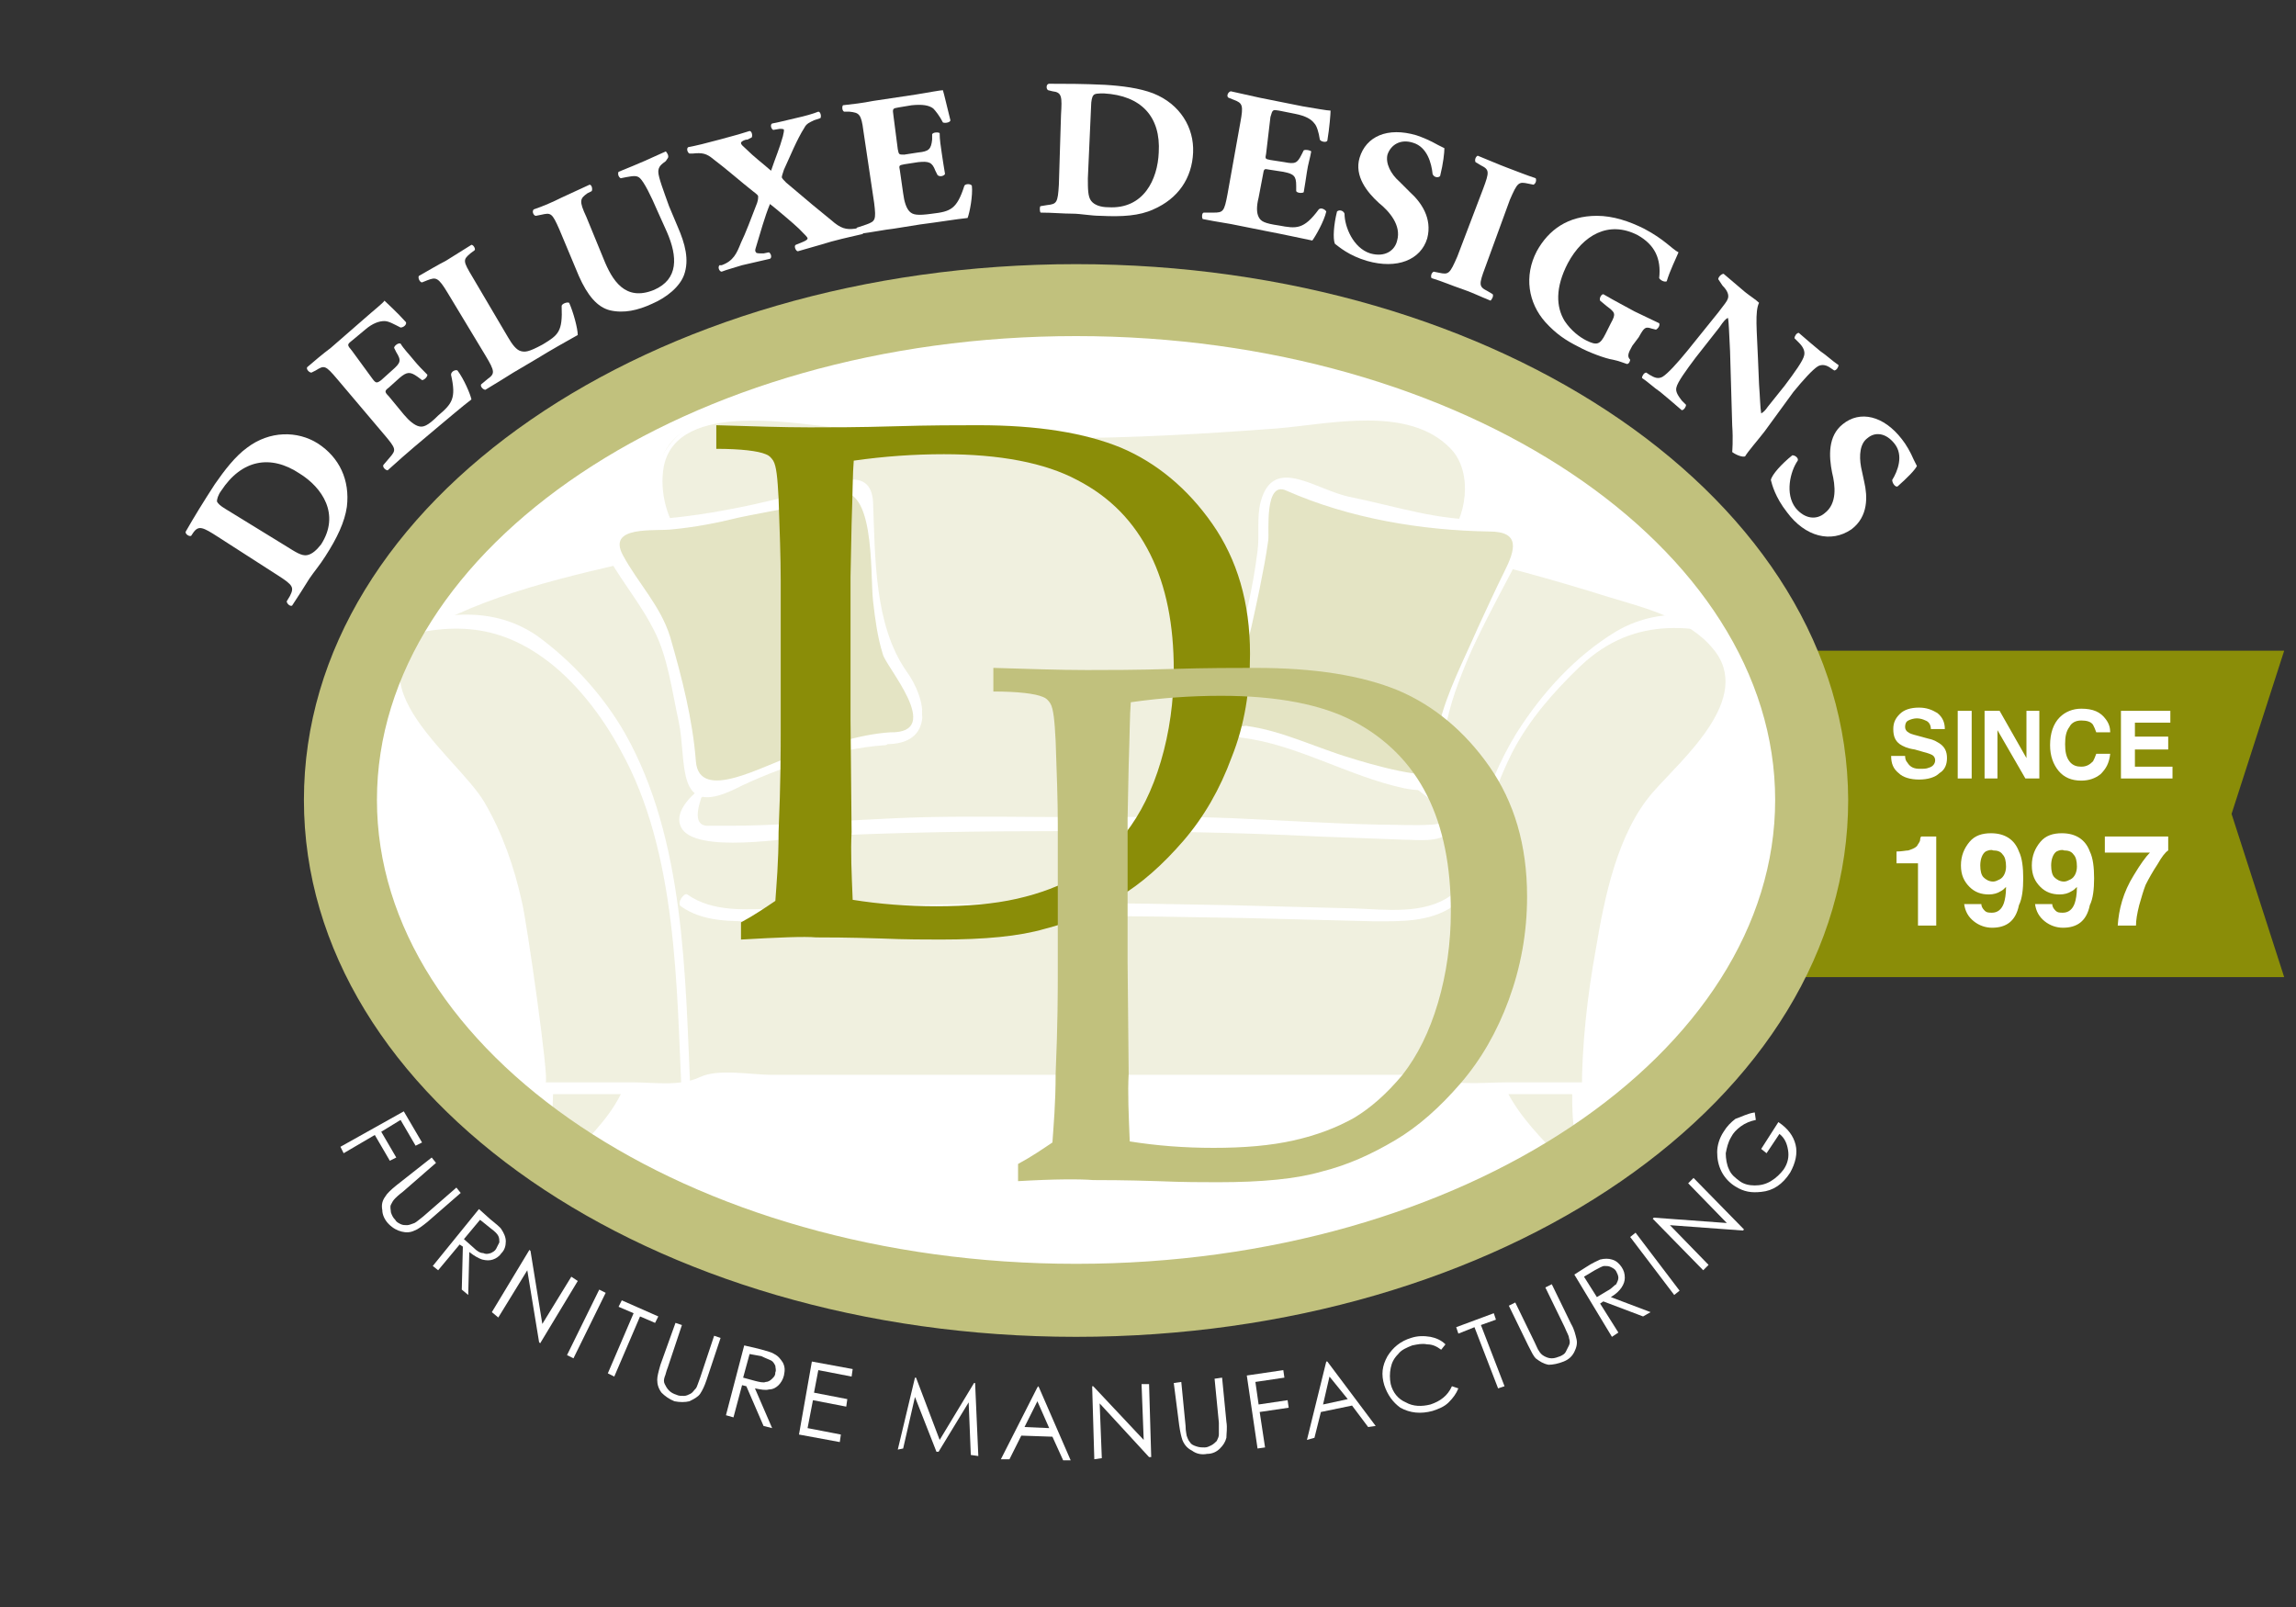 <svg version="1.1" id="Layer_1" xmlns:vectornator="http://vectornator.io"
	 xmlns="http://www.w3.org/2000/svg" xmlns:xlink="http://www.w3.org/1999/xlink" x="0px" y="0px" 
	 viewBox="0 0 213.8 149.7" style="enable-background:new 0 0 213.8 149.7;" xml:space="preserve">
<rect x="0" y="0" width="213.8" height="149.7" fill="#333333" stroke="none"/>
<style type="text/css">
	.st0{fill:#FFFFFF;}
	.st1{fill:#8A8D08;}
	.st2{fill:#F0F0DF;}
	.st3{fill:#E4E4C4;}
	.st4{fill:#C1C17D;}
</style>
<g id="Untitled" vectornator:layerName="Untitled">
	<path vectornator:layerName="path" class="st0" d="M167,75.1c0,27.1-30,49-67.1,49c-37.1,0-67.1-21.9-67.1-49c0-27.1,30-49,67.1-49
		C137,26.1,167,48,167,75.1z"/>
	<path vectornator:layerName="path" class="st1" d="M212.7,60.6l-4.9,15.2l4.9,15.2h-47.3V60.6H212.7z"/>
	<path vectornator:layerName="path" class="st0" d="M26.7,50.9c0.8,0.5,1.4,0.9,1.9,0.8c0.5-0.1,0.9-0.5,1.3-1
		c1.8-2.8,0.1-5.3-2-6.6c-2.7-1.8-5.4-1.3-7.3,1.6c-0.3,0.4-0.4,0.8-0.4,1c0.1,0.2,0.3,0.4,0.8,0.7L26.7,50.9z M20.3,50
		c-1.4-0.9-1.8-1.1-2.3-0.4l-0.2,0.3c-0.2,0.1-0.6-0.2-0.5-0.4c0.8-1.4,1.6-2.7,2.7-4.4c0.9-1.3,1.9-2.6,3-3.4
		c2.1-1.6,4.7-1.6,6.6-0.4c2,1.3,3,3.4,2.7,5.9c-0.2,1.4-0.9,2.9-2,4.6c-0.5,0.8-1.1,1.5-1.5,2.1c-0.5,0.8-1,1.6-1.6,2.5
		c-0.2,0.1-0.5-0.2-0.5-0.4l0.3-0.5c0.4-0.8,0.3-1-1.1-1.9L20.3,50z"/>
	<path vectornator:layerName="path" class="st0" d="M34.7,35.3c0.3,0.4,0.4,0.4,0.8,0.1l1-0.9c0.8-0.7,0.9-0.9,0.4-1.7l-0.2-0.4
		c0-0.2,0.4-0.5,0.6-0.4c0.3,0.5,0.8,1,1.2,1.5c0.4,0.5,0.9,1,1.3,1.4c0,0.2-0.3,0.5-0.5,0.5l-0.4-0.3c-0.7-0.5-1-0.5-1.7,0.1
		l-1,0.9c-0.4,0.3-0.4,0.4,0,0.8l1.4,1.7c0.5,0.6,1,1,1.4,1.1c0.4,0.1,0.8,0,1.8-1c1.3-1.1,1.7-1.6,1.2-3.8c0-0.3,0.4-0.5,0.6-0.4
		c0.6,0.8,1.2,2.2,1.3,2.7c-0.8,0.6-2.2,1.8-3.4,2.8l-1.9,1.6c-0.7,0.6-1.4,1.2-2.5,2.2c-0.2,0-0.5-0.3-0.4-0.5l0.6-0.7
		c0.6-0.7,0.6-0.8-0.5-2.1l-4.4-5.2c-1.1-1.3-1.2-1.3-2-0.8l-0.4,0.2c-0.2,0-0.5-0.3-0.4-0.5c0.7-0.6,1.4-1.2,2.2-1.8l3.1-2.7
		c0.9-0.8,1.8-1.5,1.9-1.7c0.2,0.2,1.2,1.1,2,2c0.1,0.2-0.2,0.5-0.5,0.5c-0.6-0.3-1.1-0.6-1.5-0.6c-0.5,0-1.1,0.2-1.8,0.8l-1.2,1
		c-0.5,0.4-0.5,0.4,0,1L34.7,35.3z"/>
	<path vectornator:layerName="path" class="st0" d="M47.3,31.4c0.4,0.7,0.8,1.2,1.2,1.3c0.4,0.1,0.7,0.1,2-0.6
		c1.5-0.9,1.9-1.2,1.8-3.6c0-0.2,0.5-0.4,0.7-0.3c0.4,0.9,0.8,2.4,0.8,3c-0.9,0.5-2.5,1.4-3.8,2.2l-2.2,1.3c-0.8,0.5-1.6,1-2.6,1.6
		c-0.2,0-0.5-0.3-0.4-0.5l0.6-0.5c0.7-0.5,0.7-0.7-0.2-2.2l-3.5-5.8c-0.9-1.5-1.1-1.5-1.9-1.2l-0.5,0.2c-0.2,0-0.4-0.4-0.3-0.6
		c0.9-0.5,1.7-1,2.5-1.4c0.8-0.5,1.6-1,2.4-1.5c0.2,0,0.4,0.4,0.3,0.5l-0.4,0.3c-0.7,0.6-0.7,0.7,0.2,2.2L47.3,31.4z"/>
	<path vectornator:layerName="path" class="st0" d="M52.1,21.4c-0.7-1.6-0.8-1.6-1.7-1.4l-0.5,0.1c-0.2,0-0.4-0.4-0.2-0.6
		c0.9-0.3,1.8-0.7,2.6-1.1c0.9-0.4,1.7-0.8,2.6-1.2c0.2,0,0.3,0.4,0.2,0.6l-0.4,0.2c-0.7,0.5-0.8,0.7-0.1,2.2l1.6,3.9
		c0.8,2,2,4,4.7,2.9c2.3-1,2.2-3.1,1.2-5.4l-0.9-2c-0.6-1.4-1.2-2.6-1.6-3c-0.3-0.3-0.7-0.2-1.3-0.1l-0.5,0.1
		c-0.2-0.1-0.3-0.4-0.2-0.6c1-0.4,1.7-0.7,2.4-1c0.7-0.3,1.3-0.6,2-0.9c0.1,0.1,0.3,0.4,0.2,0.6L62,15c-0.4,0.3-0.7,0.5-0.7,1
		c0,0.5,0.5,1.8,1,3.2l0.8,1.9c0.7,1.6,1.1,3.1,0.6,4.5c-0.4,1.1-1.6,2.1-3,2.7c-1.3,0.6-2.6,0.9-3.9,0.6c-1.2-0.3-2.1-1.4-2.9-3.2
		L52.1,21.4z"/>
	<path vectornator:layerName="path" class="st0" d="M67.2,24.7c1.1-0.4,1.4-1.1,1.8-2.1c0.4-0.8,1-2.4,1.5-3.7
		c0.1-0.3,0.1-0.5,0.1-0.6c0-0.1-0.1-0.2-0.5-0.5c-0.9-0.7-2.5-2.1-3.7-3c-0.6-0.5-1-0.6-1.9-0.5l-0.3,0c-0.2-0.1-0.3-0.5-0.1-0.6
		c0.6-0.1,1.8-0.4,2.9-0.7c1.5-0.4,2.2-0.6,2.8-0.8c0.2,0,0.3,0.4,0.2,0.6l-0.4,0.2C69.3,13,69,13.2,69,13.3c0,0.2,0.2,0.3,0.5,0.6
		c0.7,0.7,1.5,1.3,2.3,2c0.4-1.2,0.8-2.1,1.1-3.2c0.1-0.4,0.1-0.5,0.1-0.6c0-0.1-0.2-0.1-0.4-0.1l-0.6,0.1c-0.2-0.1-0.3-0.5-0.1-0.6
		c0.6-0.1,1.3-0.3,2.2-0.5c0.9-0.2,1.6-0.4,2.1-0.6c0.2,0,0.3,0.4,0.2,0.6l-0.6,0.2c-0.4,0.2-0.7,0.3-0.9,0.7
		c-0.7,1.1-1.3,2.6-1.9,3.9c-0.1,0.3-0.2,0.6-0.2,0.7c0,0.1,0.2,0.3,0.4,0.5c2,1.7,3.2,2.7,4.2,3.5c0.9,0.8,1.4,0.9,2.2,0.8l0.6-0.1
		c0.2,0.1,0.3,0.5,0.1,0.6c-0.8,0.2-1.4,0.3-2.9,0.7c-1.3,0.4-2.1,0.6-3.1,0.9c-0.2,0-0.4-0.5-0.2-0.6l0.5-0.2
		c0.5-0.2,0.6-0.3,0.6-0.4c0-0.1-0.2-0.3-0.8-0.9c-0.4-0.4-2.3-2-2.7-2.3c-0.5,1.2-0.9,2.7-1.3,4c-0.1,0.3-0.1,0.4,0,0.5
		c0,0.1,0.3,0.1,0.7,0.1l0.5-0.1c0.2,0.1,0.3,0.5,0.1,0.6c-0.8,0.2-1.8,0.4-2.6,0.6c-0.6,0.2-1.4,0.4-1.9,0.6
		c-0.2,0-0.4-0.4-0.2-0.6L67.2,24.7z"/>
	<path vectornator:layerName="path" class="st0" d="M83.6,13.9c0.1,0.5,0.1,0.5,0.6,0.5l1.3-0.2c1-0.1,1.2-0.3,1.3-1.2l0-0.5
		c0.1-0.2,0.6-0.2,0.7-0.1c0,0.6,0.1,1.2,0.2,1.9c0.1,0.7,0.2,1.3,0.3,1.9c-0.1,0.2-0.5,0.3-0.7,0.1l-0.2-0.4
		c-0.3-0.8-0.6-0.9-1.6-0.8l-1.3,0.2c-0.5,0.1-0.5,0.1-0.4,0.6l0.3,2.1c0.1,0.8,0.3,1.4,0.6,1.7c0.3,0.3,0.7,0.4,2.1,0.2
		c1.7-0.2,2.3-0.4,3-2.6c0.1-0.2,0.6-0.2,0.7,0c0.1,0.9-0.2,2.5-0.4,3c-1,0.1-2.8,0.4-4.4,0.6l-2.5,0.4c-0.9,0.1-1.8,0.3-3.3,0.5
		c-0.2-0.1-0.2-0.5-0.1-0.6l0.9-0.3c0.8-0.3,0.9-0.4,0.7-2l-1-6.7c-0.2-1.6-0.4-1.7-1.3-1.8l-0.5,0c-0.2-0.1-0.2-0.5-0.1-0.6
		c0.9-0.1,1.8-0.2,2.8-0.4l4-0.6c1.2-0.2,2.3-0.4,2.5-0.4c0.1,0.3,0.4,1.6,0.7,2.8c0,0.2-0.5,0.3-0.7,0.2c-0.3-0.6-0.7-1.1-0.9-1.3
		c-0.4-0.3-1-0.4-2-0.3L83.7,10c-0.6,0.1-0.6,0.1-0.5,0.8L83.6,13.9z"/>
	<path vectornator:layerName="path" class="st0" d="M101.3,16.6c0,1,0,1.7,0.3,2.1c0.3,0.4,0.9,0.6,1.6,0.6c3.3,0.2,4.6-2.6,4.7-5.1
		c0.2-3.3-1.6-5.3-5.1-5.5c-0.5,0-0.9,0-1,0.2c-0.1,0.1-0.2,0.5-0.2,1L101.3,16.6z M98.8,10.7C98.9,9,98.9,8.6,98,8.5l-0.4-0.1
		c-0.2-0.1-0.2-0.6,0.1-0.6c1.6,0,3.1,0,5.2,0.1c1.6,0.1,3.2,0.3,4.5,0.8c2.5,1,3.8,3.2,3.7,5.5c-0.1,2.4-1.4,4.3-3.7,5.3
		c-1.3,0.6-2.9,0.7-4.9,0.6c-0.9,0-1.9-0.2-2.6-0.2c-0.9,0-1.9-0.1-3-0.1c-0.1-0.1-0.1-0.6,0-0.6l0.6-0.1c0.9-0.1,1-0.2,1.1-1.9
		L98.8,10.7z"/>
	<path vectornator:layerName="path" class="st0" d="M117.9,14.3c-0.1,0.5-0.1,0.5,0.4,0.6l1.3,0.2c1,0.2,1.2,0.1,1.6-0.7l0.2-0.4
		c0.2-0.1,0.6,0,0.7,0.1c-0.1,0.6-0.3,1.2-0.4,1.9c-0.1,0.7-0.2,1.3-0.3,1.9c-0.1,0.1-0.6,0.1-0.7-0.1l0-0.5c0-0.9-0.2-1.1-1.2-1.3
		l-1.3-0.2c-0.5-0.1-0.5-0.1-0.6,0.5l-0.4,2.1c-0.2,0.8-0.2,1.4,0,1.8c0.2,0.4,0.5,0.6,1.9,0.8c1.6,0.3,2.3,0.4,3.7-1.5
		c0.2-0.2,0.6,0,0.7,0.2c-0.2,0.9-1,2.3-1.3,2.7c-1-0.2-2.8-0.6-4.4-0.9l-2.5-0.5c-0.9-0.2-1.8-0.3-3.3-0.6
		c-0.1-0.1-0.1-0.6,0.1-0.6l0.9,0c0.9,0,1-0.1,1.3-1.7l1.2-6.7c0.3-1.6,0.2-1.8-0.6-2.1l-0.5-0.2c-0.2-0.1-0.1-0.5,0.2-0.6
		c0.9,0.2,1.8,0.4,2.7,0.6l4,0.8c1.2,0.2,2.3,0.4,2.6,0.4c0,0.3-0.1,1.6-0.3,2.8c-0.1,0.2-0.6,0.1-0.7-0.1c-0.1-0.7-0.3-1.3-0.5-1.5
		c-0.3-0.4-0.8-0.7-1.8-0.9l-1.5-0.3c-0.6-0.1-0.6-0.1-0.8,0.6L117.9,14.3z"/>
	<path vectornator:layerName="path" class="st0" d="M127.3,24.3c-1.7-0.5-2.6-1.3-3-1.6c-0.2-0.5-0.1-1.8,0.2-3
		c0.2-0.2,0.6-0.1,0.7,0.2c0,1.2,0.8,3.2,2.4,3.7c1.4,0.4,2.3-0.3,2.5-1.2c0.4-1.4-0.7-2.7-1.7-3.5c-1.1-1-2.3-2.5-1.8-4.2
		c0.6-2,2.6-2.9,5.3-2.1c0.6,0.2,1.3,0.5,2,0.9c0.2,0.1,0.4,0.2,0.6,0.3c0,0.4-0.1,1.4-0.4,2.6c-0.2,0.2-0.6,0.1-0.7-0.2
		c-0.1-1-0.5-2.5-1.8-2.9c-1.2-0.4-2.1,0.2-2.4,1.1c-0.2,0.8,0.3,1.8,1.1,2.5l1,1c1,0.9,2.1,2.4,1.6,4.3
		C132.3,24.2,130.1,25.1,127.3,24.3"/>
	<path vectornator:layerName="path" class="st0" d="M138.3,24.9c-0.6,1.6-0.6,1.8,0.2,2.2l0.5,0.3c0.1,0.2-0.1,0.5-0.2,0.6
		c-1-0.4-1.8-0.8-2.7-1.1c-0.9-0.3-1.8-0.7-2.8-1c-0.1-0.2,0-0.5,0.2-0.6l0.5,0.1c0.9,0.2,1,0.1,1.7-1.5l2.4-6.3
		c0.6-1.6,0.6-1.8-0.2-2.2l-0.5-0.3c-0.1-0.2,0-0.5,0.2-0.6c1,0.4,1.9,0.8,2.7,1.1c0.8,0.3,1.8,0.7,2.7,1c0.1,0.2,0,0.5-0.2,0.6
		l-0.5-0.1c-0.9-0.2-1-0.1-1.7,1.5L138.3,24.9z"/>
	<path vectornator:layerName="path" class="st0" d="M152,32.2c-0.4,0.7-0.5,1-0.2,1.3c0,0.1-0.1,0.4-0.3,0.4
		c-0.3-0.1-0.8-0.3-1.3-0.4c-0.7-0.1-2.3-0.7-3.2-1.2c-1.2-0.6-2.1-1.2-3.1-2.3c-1.6-1.8-2-4.3-0.8-6.6c1.1-2,2.9-3.3,5.6-3.3
		c1.5,0,3,0.5,4.4,1.2c1.9,1,2.6,1.9,3.2,2.2c-0.2,0.5-0.8,1.7-1.1,2.7c-0.2,0.1-0.6-0.1-0.7-0.3c0.2-1.8-0.4-3.1-2-4
		c-2.7-1.4-5.1,0-6.5,2.6c-1.2,2.3-1.1,4.1-0.3,5.4c0.6,0.9,1.4,1.5,2,1.8c1,0.5,1.3,0.4,1.8-0.6l0.5-1c0.5-0.9,0.4-1-0.4-1.6
		L149,28c-0.1-0.2,0.1-0.6,0.3-0.6c1.2,0.7,2,1.1,2.9,1.6c0.8,0.4,1.7,0.8,2.3,1.1c0.1,0.2-0.1,0.5-0.3,0.6l-0.4-0.1
		c-0.6-0.2-0.7-0.1-1.2,0.8L152,32.2z"/>
	<path vectornator:layerName="path" class="st0" d="M164.3,40.2c-0.7,0.9-1.5,1.8-1.8,2.3c-0.2,0.1-0.8-0.1-1.2-0.4
		c0,0,0.1-1.1,0-2.5l-0.2-6.9c-0.1-1.7-0.1-2.7-0.2-3.1c-0.2,0.1-0.4,0.3-0.8,0.9l-2.2,2.8c-0.9,1.2-1.7,2.3-1.8,2.8
		c-0.1,0.4,0.2,0.8,0.5,1.2l0.4,0.4c0,0.2-0.2,0.5-0.4,0.5c-0.8-0.7-1.4-1.2-2-1.7c-0.6-0.4-1.1-0.9-1.7-1.3c0-0.2,0.2-0.5,0.4-0.5
		l0.3,0.2c0.5,0.3,0.8,0.4,1.2,0.2c0.5-0.3,1.4-1.3,2.3-2.4l2.9-3.6c0.6-0.8,0.8-1,0.9-1.3c0.1-0.3,0-0.7-0.5-1.2L160,26
		c0-0.2,0.3-0.5,0.5-0.5c0.7,0.6,1.4,1.2,2,1.7c0.5,0.4,1,0.7,1.3,1c-0.4,0.8-0.2,2.6-0.1,5.2l0.1,2.4c0.1,1.3,0.1,2.1,0.2,2.7
		c0.2-0.1,0.4-0.3,0.6-0.6l1.6-2c0.9-1.2,1.7-2.3,1.8-2.8c0.1-0.4-0.1-0.8-0.5-1.2l-0.4-0.4c0-0.2,0.2-0.5,0.4-0.5
		c0.8,0.7,1.4,1.2,2,1.7c0.6,0.4,1.1,0.9,1.7,1.3c0,0.2-0.2,0.5-0.4,0.5l-0.3-0.2c-0.4-0.3-0.8-0.4-1.2-0.2
		c-0.5,0.3-1.4,1.3-2.3,2.4L164.3,40.2z"/>
	<path vectornator:layerName="path" class="st0" d="M166.4,47.7c-1.1-1.4-1.4-2.6-1.5-3c0.1-0.5,1-1.5,2-2.3c0.3,0,0.6,0.3,0.5,0.5
		c-0.7,1-1.2,3.1-0.2,4.4c0.9,1.1,2,1.1,2.7,0.5c1.2-0.9,1-2.6,0.7-3.8c-0.3-1.5-0.4-3.4,1-4.5c1.6-1.3,3.8-0.8,5.5,1.4
		c0.4,0.5,0.8,1.2,1.1,1.9c0.1,0.2,0.2,0.4,0.3,0.6c-0.2,0.4-0.9,1.1-1.8,1.9c-0.2,0.1-0.5-0.3-0.5-0.6c0.5-0.8,1.1-2.3,0.2-3.4
		c-0.8-1-1.8-1.1-2.5-0.5c-0.7,0.5-0.8,1.6-0.6,2.7l0.3,1.4c0.3,1.3,0.4,3.2-1.2,4.4C170.5,50.6,168.1,50,166.4,47.7"/>
	<path vectornator:layerName="path" class="st0" d="M37.6,103.5l1.7,2.9l-0.6,0.3l-1.4-2.4l-1.8,1.1l1.4,2.4l-0.6,0.3l-1.4-2.4
		l-2.9,1.7l-0.3-0.6L37.6,103.5z"/>
	<path vectornator:layerName="path" class="st0" d="M40.2,107.8l0.4,0.5l-3.1,2.7c-0.4,0.3-0.6,0.5-0.7,0.6
		c-0.2,0.2-0.3,0.4-0.4,0.6c-0.1,0.2,0,0.5,0,0.7c0.1,0.3,0.2,0.5,0.4,0.7c0.1,0.2,0.3,0.3,0.5,0.4c0.2,0.1,0.4,0.1,0.6,0.1
		c0.2,0,0.4-0.1,0.7-0.2c0.2-0.1,0.4-0.3,0.8-0.6l3.1-2.7l0.4,0.5l-3.1,2.7c-0.5,0.4-0.9,0.7-1.2,0.8c-0.4,0.2-0.8,0.2-1.2,0.1
		c-0.4-0.1-0.8-0.3-1.2-0.7c-0.4-0.4-0.6-0.9-0.6-1.3c-0.1-0.5,0-0.9,0.3-1.3c0.1-0.2,0.5-0.6,1-1L40.2,107.8z"/>
	<path vectornator:layerName="path" class="st0" d="M44.7,113.6l-1.5,1.8l0.9,0.8c0.3,0.3,0.6,0.5,0.9,0.5c0.2,0.1,0.4,0.1,0.7,0
		c0.2-0.1,0.4-0.2,0.5-0.4c0.1-0.2,0.2-0.4,0.3-0.6c0-0.2,0-0.4-0.1-0.6c-0.1-0.2-0.3-0.4-0.7-0.7L44.7,113.6z M44.6,112.6l1,0.9
		c0.6,0.5,1,0.8,1.1,1c0.2,0.3,0.4,0.7,0.4,1.1c0,0.4-0.1,0.8-0.4,1.1c-0.2,0.3-0.5,0.5-0.8,0.6c-0.3,0.1-0.6,0.1-1,0
		c-0.3-0.1-0.7-0.3-1.2-0.7l-0.1,4l-0.6-0.5l0.1-4l-0.3-0.2l-2,2.4l-0.5-0.4L44.6,112.6z"/>
	<path vectornator:layerName="path" class="st0" d="M45.8,122.2l3.5-5.8l0.1,0.1l1.1,6.8l2.7-4.4l0.6,0.4l-3.5,5.8l-0.1-0.1
		l-1.1-6.7l-2.7,4.4L45.8,122.2z"/>
	<path vectornator:layerName="path" class="st0" d="M55.8,120.1l0.6,0.3l-3,6.1l-0.6-0.3L55.8,120.1z"/>
	<path vectornator:layerName="path" class="st0" d="M57.6,121.7l0.3-0.6l3.4,1.5l-0.3,0.6l-1.4-0.6l-2.4,5.6l-0.6-0.3l2.4-5.6
		L57.6,121.7z"/>
	<path vectornator:layerName="path" class="st0" d="M62.9,123.2l0.6,0.2l-1.3,3.9c-0.2,0.5-0.2,0.7-0.3,0.9c-0.1,0.3-0.1,0.5,0,0.7
		c0.1,0.2,0.2,0.4,0.4,0.6c0.2,0.2,0.4,0.3,0.7,0.4c0.2,0.1,0.4,0.1,0.7,0.1c0.2,0,0.4-0.1,0.6-0.2c0.2-0.1,0.3-0.3,0.5-0.5
		c0.1-0.1,0.2-0.5,0.4-1l1.3-3.9l0.6,0.2l-1.3,3.9c-0.2,0.6-0.4,1-0.6,1.3c-0.2,0.3-0.6,0.5-1,0.7c-0.4,0.1-0.9,0.1-1.4,0
		c-0.5-0.2-0.9-0.5-1.2-0.8c-0.3-0.4-0.4-0.8-0.4-1.2c0-0.3,0.1-0.7,0.3-1.4L62.9,123.2z"/>
	<path vectornator:layerName="path" class="st0" d="M69.8,126.1l-0.6,2.2l1.1,0.3c0.4,0.1,0.8,0.2,1,0.1c0.2,0,0.4-0.1,0.6-0.3
		c0.2-0.2,0.3-0.3,0.3-0.6c0.1-0.2,0-0.4,0-0.6c-0.1-0.2-0.2-0.4-0.4-0.5c-0.2-0.1-0.5-0.2-0.9-0.4L69.8,126.1z M69.3,125.3l1.3,0.3
		c0.7,0.2,1.2,0.3,1.5,0.5c0.4,0.2,0.6,0.5,0.8,0.8c0.2,0.4,0.2,0.7,0.1,1.2c-0.1,0.4-0.3,0.7-0.5,0.9c-0.2,0.2-0.5,0.4-0.9,0.4
		c-0.3,0.1-0.8,0-1.3-0.1l1.6,3.7l-0.8-0.2l-1.6-3.7l-0.4-0.1l-0.8,3l-0.7-0.2L69.3,125.3z"/>
	<path vectornator:layerName="path" class="st0" d="M75.6,126.8l3.8,0.7l-0.1,0.7l-3.1-0.6l-0.4,2.1l3.1,0.6l-0.1,0.7l-3.1-0.6
		l-0.5,2.6l3.1,0.6l-0.1,0.7l-3.8-0.7L75.6,126.8z"/>
	<path vectornator:layerName="path" class="st0" d="M83.6,135l1.6-6.7l0.1,0l2.2,5.8l3.2-5.3l0.1,0l0.3,6.8l-0.7-0.1l-0.2-4.9
		l-2.8,4.6l-0.2,0l-2-5.1l-1.1,4.8L83.6,135z"/>
	<path vectornator:layerName="path" class="st0" d="M96.6,130.5l-1.2,2.4l2.3,0.1L96.6,130.5z M96.7,129.1l3,6.9l-0.7,0l-1-2.2
		l-2.9-0.1l-1.1,2.2l-0.8,0l3.4-6.7L96.7,129.1z"/>
	<path vectornator:layerName="path" class="st0" d="M101.9,135.9l-0.2-6.8l0.1,0l4.7,5l-0.2-5.2l0.7,0l0.2,6.8l-0.2,0l-4.6-5
		l0.2,5.1L101.9,135.9z"/>
	<path vectornator:layerName="path" class="st0" d="M109.3,128.8l0.7-0.1l0.4,4.1c0,0.5,0.1,0.8,0.1,0.9c0.1,0.3,0.2,0.5,0.3,0.6
		c0.1,0.2,0.3,0.3,0.6,0.4c0.3,0.1,0.5,0.1,0.8,0.1c0.2,0,0.4-0.1,0.6-0.2c0.2-0.1,0.4-0.3,0.5-0.4c0.1-0.2,0.2-0.4,0.2-0.6
		c0-0.2,0-0.5,0-1.1l-0.4-4.1l0.7-0.1l0.4,4.1c0.1,0.6,0,1.1,0,1.5c-0.1,0.4-0.3,0.7-0.6,1c-0.3,0.3-0.7,0.5-1.2,0.5
		c-0.5,0.1-1,0-1.4-0.3c-0.4-0.2-0.7-0.5-0.9-1c-0.1-0.3-0.2-0.7-0.3-1.4L109.3,128.8z"/>
	<path vectornator:layerName="path" class="st0" d="M116.1,128.1l3.4-0.5l0.1,0.7l-2.7,0.4l0.3,2.1l2.7-0.4l0.1,0.7l-2.7,0.4
		l0.5,3.3l-0.7,0.1L116.1,128.1z"/>
	<path vectornator:layerName="path" class="st0" d="M123.8,128.2l-0.6,2.6l2.3-0.5L123.8,128.2z M123.6,126.8l4.5,6l-0.7,0.1l-1.5-2
		l-2.9,0.6l-0.6,2.4l-0.7,0.2l1.8-7.3L123.6,126.8z"/>
	<path vectornator:layerName="path" class="st0" d="M134.6,125.2l-0.4,0.5c-0.4-0.3-0.8-0.5-1.3-0.5c-0.5-0.1-0.9,0-1.4,0.1
		c-0.5,0.2-1,0.4-1.3,0.8c-0.4,0.4-0.6,0.8-0.7,1.3c-0.1,0.5-0.1,1,0,1.5c0.2,0.8,0.7,1.4,1.4,1.7c0.7,0.4,1.5,0.4,2.3,0.2
		c0.9-0.3,1.6-0.8,2-1.7l0.6,0.2c-0.2,0.5-0.5,0.9-0.9,1.3c-0.4,0.4-0.9,0.6-1.5,0.8c-1.1,0.3-2.1,0.2-3-0.3
		c-0.7-0.5-1.2-1.2-1.5-2.1c-0.3-1-0.2-1.8,0.3-2.7c0.5-0.8,1.2-1.4,2.2-1.7c0.6-0.2,1.2-0.2,1.8-0.1
		C133.7,124.6,134.2,124.8,134.6,125.2"/>
	<path vectornator:layerName="path" class="st0" d="M135.8,124.2l-0.2-0.6l3.5-1.3l0.2,0.6l-1.4,0.5l2.2,5.7l-0.6,0.2l-2.2-5.7
		L135.8,124.2z"/>
	<path vectornator:layerName="path" class="st0" d="M140.5,121.6l0.6-0.3l1.8,3.7c0.2,0.4,0.3,0.7,0.4,0.8c0.1,0.2,0.3,0.4,0.5,0.5
		c0.2,0.1,0.4,0.2,0.7,0.2c0.3,0,0.5-0.1,0.8-0.2c0.2-0.1,0.4-0.2,0.5-0.4c0.1-0.2,0.2-0.4,0.3-0.6c0.1-0.2,0.1-0.4,0-0.7
		c0-0.2-0.2-0.5-0.4-1l-1.8-3.7l0.6-0.3l1.8,3.7c0.3,0.5,0.4,1,0.5,1.4c0.1,0.4,0,0.8-0.2,1.2c-0.2,0.4-0.5,0.7-1,0.9
		c-0.5,0.2-1,0.3-1.4,0.3c-0.5-0.1-0.8-0.3-1.2-0.6c-0.2-0.2-0.4-0.6-0.7-1.2L140.5,121.6z"/>
	<path vectornator:layerName="path" class="st0" d="M147.5,118.9l1.2,1.9l1-0.6c0.4-0.2,0.6-0.5,0.8-0.6c0.1-0.2,0.2-0.4,0.2-0.6
		c0-0.2-0.1-0.4-0.2-0.6c-0.1-0.2-0.3-0.3-0.5-0.4c-0.2-0.1-0.4-0.1-0.6-0.1c-0.2,0-0.5,0.2-0.9,0.4L147.5,118.9z M146.6,118.7
		l1.1-0.7c0.6-0.4,1.1-0.6,1.3-0.7c0.4-0.1,0.8-0.1,1.1,0c0.4,0.1,0.7,0.4,0.9,0.7c0.2,0.3,0.3,0.6,0.3,1c0,0.3-0.1,0.6-0.3,0.9
		c-0.2,0.3-0.5,0.6-1,0.9l3.7,1.4l-0.7,0.4l-3.7-1.4l-0.3,0.2l1.7,2.7l-0.6,0.4L146.6,118.7z"/>
	<path vectornator:layerName="path" class="st0" d="M151.8,115.2l0.5-0.4l4.1,5.4l-0.5,0.4L151.8,115.2z"/>
	<path vectornator:layerName="path" class="st0" d="M158.6,118.3l-4.7-4.8l0.1-0.1l6.8,0.5l-3.6-3.7l0.5-0.5l4.7,4.8l-0.1,0.1
		l-6.8-0.5l3.6,3.7L158.6,118.3z"/>
	<path vectornator:layerName="path" class="st0" d="M163.4,103.6l0.1,0.7c-0.5,0.1-1,0.3-1.4,0.6c-0.4,0.3-0.7,0.6-0.9,1
		c-0.3,0.5-0.4,1-0.5,1.5c0,0.5,0.1,1.1,0.3,1.5c0.2,0.5,0.6,0.8,1,1.1c0.4,0.3,0.9,0.4,1.4,0.4c0.5,0,1-0.1,1.5-0.4
		c0.5-0.3,0.9-0.7,1.2-1.1c0.4-0.6,0.5-1.2,0.4-1.8c-0.1-0.6-0.3-1.1-0.8-1.5l-1.2,1.8L164,107l1.6-2.5c0.9,0.6,1.4,1.3,1.6,2.1
		c0.2,0.8,0,1.7-0.5,2.6c-0.7,1.1-1.6,1.7-2.7,1.8c-0.9,0.1-1.6,0-2.4-0.5c-0.5-0.3-1-0.8-1.3-1.4c-0.3-0.6-0.4-1.2-0.4-1.8
		c0-0.6,0.2-1.3,0.6-1.9c0.3-0.5,0.7-0.9,1.1-1.2C162.2,104,162.7,103.7,163.4,103.6"/>
	<path vectornator:layerName="path" class="st2" d="M51.3,100.6c0,0,0,5.5-1.1,6.8h3.9c0,0,4.2-4.1,4.9-7.5L51.3,100.6z"/>
	<path vectornator:layerName="path" class="st0" d="M50.9,100.9c0,1.9,0.2,4.8-0.9,6.4c-0.1,0.1-0.3,0.7,0,0.7
		c1.5,0,3.5,0.5,4.6-0.6c2.1-2.1,4.1-4.7,4.8-7.7c0-0.1,0.1-0.5-0.2-0.4c-2.6,0.2-5.2,0.5-7.8,0.7c-0.4,0-0.9,1.2-0.5,1.1
		c2.6-0.2,5.2-0.5,7.8-0.7c-0.1-0.1-0.1-0.3-0.2-0.4c-0.6,2.6-2.6,4.9-4.5,6.8c-0.3,0.3,0.3,0,0,0h-1.3h-2.4c0,0.2,0,0.5,0,0.7
		c1.3-2,1.2-5,1.2-7.3C51.7,99.6,50.9,100.5,50.9,100.9"/>
	<path vectornator:layerName="path" class="st2" d="M146.9,100.6c0,0,0,5.5,1.1,6.8H144c0,0-4.2-4.1-4.9-7.5L146.9,100.6z"/>
	<path vectornator:layerName="path" class="st0" d="M146.4,100.9c0,2.2-0.1,5.2,1.1,7c0.2-0.4,0.4-0.7,0.6-1.1
		c-1.2,0-3.4,0.5-4.1-0.3c-1.9-2-3.8-4.3-4.5-7l-0.6,1c2.6,0.2,5.2,0.5,7.8,0.7c0.4,0,0.9-1.1,0.5-1.1c-2.6-0.2-5.2-0.5-7.8-0.7
		c-0.4,0-0.7,0.7-0.6,1c0.7,2.8,2.7,5.3,4.7,7.3c0.9,0.9,3.1,0.4,4.3,0.4c0.4,0,0.8-0.7,0.6-1.1c-1.1-1.7-1-4.6-1-6.6
		C147.3,99.6,146.4,100.5,146.4,100.9"/>
	<path vectornator:layerName="path" class="st2" d="M132.6,100.6l1.4,0.7h13.7c0-3.1,1.1-22.6,7.4-28.4c6.3-5.8,8.5-12.6,1.4-15.7
		c-7.1-3.1-21.9-6.5-21.9-6.5c2.5-2.4,5.6-13.3-9.5-12c-15.2,1.4-23.6,1.4-23.6,1.4h-5.1c0,0-8.5,0-23.6-1.4
		c-15.2-1.4-12,9.6-9.5,12c0,0-14.8,3.4-21.9,6.5c-7.1,3.1-4.9,9.9,1.4,15.7c6.3,5.8,7.4,25.3,7.4,28.4H64l1.4-0.7H132.6z"/>
	<path vectornator:layerName="path" class="st0" d="M132.3,101.2c2.2,1.1,4.4,0.7,6.8,0.7h8.4c0.4,0,0.6-0.5,0.7-0.8
		c0-5.6,0.8-11.3,2.1-16.8c0.9-3.8,2.1-8,5-10.9c2.5-2.5,4.7-5,5.8-8.3c2.3-6.8-5.6-9.1-10.5-10.7c-5.1-1.6-10.3-3-15.6-4.2
		c-0.1,0.3-0.1,0.7-0.2,1c3.9-4.1,3.1-11.4-3.1-12.7c-3.6-0.7-7.3-0.2-10.9,0.1c-4,0.3-8,0.6-12,0.8c-3.2,0.2-6.4,0.2-9.6,0.2
		c-2.9,0-5.8-0.1-8.7-0.2c-3.8-0.2-7.6-0.4-11.4-0.7c-3.8-0.3-7.9-1.1-11.6-0.4c-6,1.2-9.2,8-4.6,12.9c0.2-0.3,0.3-0.7,0.5-1
		c-5.5,1.3-11.1,2.8-16.5,4.5c-5,1.6-10.8,3.5-10.2,9.8c0.3,3.6,3.4,6.7,5.8,9c2.8,2.7,4,6.7,5,10.3c1.5,5.7,2.3,11.9,2.3,17.8
		c0,0.1,0,0.3,0.2,0.3h11.3c1.8,0,3.2-0.7,4.9-0.7h20.9L132.3,101.2c0.5,0,1-1.1,0.5-1.1h-61c-1.8,0-4.9-0.6-6.6,0.2
		c-1.9,0.9-4.2,0.5-6.2,0.5h-8.2c0.4,0-1.8-15.3-2.2-16.8c-0.7-3.2-1.8-6.4-3.5-9.3c-2.6-4.4-13.8-11.9-3.8-16.9
		c6.6-3.3,14.7-4.8,21.9-6.5c0.3-0.1,0.8-0.8,0.5-1c-1.6-1.7-2.3-4.5-1.9-6.8c1.2-6.4,12.8-3.9,16.9-3.6c6.7,0.5,13.4,0.9,20.1,0.9
		c6.7,0,13.4-0.4,20.1-0.9c4.9-0.4,12.3-2.2,16.2,1.9c2.1,2.2,1.5,6.5-0.5,8.6c-0.2,0.2-0.6,0.9-0.2,1c5.2,1.2,10.3,2.6,15.4,4.2
		c3.3,1,7.4,2,9.7,4.8c3.9,4.6-2.9,10.3-5.6,13.4c-3.3,3.8-4.5,9.8-5.3,14.6c-0.8,4.4-1.3,8.9-1.3,13.3c0.2-0.3,0.4-0.6,0.7-0.9
		h-7.7c-2.5,0-5.1,0.4-7.4-0.7C132.5,99.9,131.9,101,132.3,101.2"/>
	<path vectornator:layerName="path" class="st0" d="M34.6,60.1c5.8-1.9,10.7-2.6,15.9,1.1c3,2.1,5.6,5.5,7.3,8.7
		c5.3,9.5,5.2,22.1,5.7,32.6c0,0.7,0.9-0.1,0.8-0.6c-0.5-11-0.5-23.7-6.1-33.6c-2-3.5-4.9-6.7-8.2-9.1C45.3,56,40,57.3,34.9,59
		C34.5,59.2,34.1,60.3,34.6,60.1"/>
	<path vectornator:layerName="path" class="st0" d="M164.8,59c-4.7-1.6-9.7-2.9-14.3-0.2c-3.8,2.3-6.9,5.7-9.3,9.5
		c-6,9.8-6,23.3-6.5,34.3c0,0.7,0.8-0.2,0.8-0.6c0.5-10.5,0.5-22.3,5.3-31.9c1.6-3.1,3.9-5.7,6.4-8.1c5.1-4.8,10.9-3.9,16.8-1.9
		C164.6,60.3,165.2,59.2,164.8,59"/>
	<path vectornator:layerName="path" class="st0" d="M129.8,72.1c0.8,0.4,7.2,4.5,3.5,4.7c-1.6,0.1-3.2,0-4.8,0
		c-4.6-0.1-9.1-0.4-13.7-0.6c-4.8-0.2-9.5-0.1-14.3-0.1c-4.7,0-9.4-0.1-14.2,0c-4.1,0.1-8.2,0.4-12.3,0.6c-1.9,0.1-3.8,0.2-5.8,0.2
		c-0.7,0-1.4,0-2.1,0c-1.2,0.1-1.4-0.8-0.8-2.6c1-0.9,2.1-1.6,3.4-2.1c0.4-0.2,0.8-1.3,0.3-1.1c-1.4,0.6-6.7,3.5-5.6,5.9
		c1.2,2.6,10.1,1,12.3,0.9c7.9-0.4,15.7-0.5,23.5-0.5c7.9,0,15.7,0.1,23.5,0.5c2.6,0.1,5.3,0.2,8,0.3c1.3,0,3.3,0.3,4.3-0.7
		c2.5-2.4-3.2-5.6-4.7-6.3C130,70.8,129.4,71.9,129.8,72.1"/>
	<path vectornator:layerName="path" class="st0" d="M135.1,83.4c-2.5,1.8-6.1,1.3-9,1.2c-3.9-0.1-7.7-0.2-11.6-0.3
		c-5.1-0.1-10.2-0.2-15.3-0.2c-5.1,0-10.3,0.1-15.4,0.2c-3.8,0.1-7.6,0.2-11.4,0.3c-2.8,0.1-6,0.4-8.4-1.3c-0.3-0.2-1,0.8-0.6,1.1
		c2.1,1.5,4.8,1.4,7.3,1.4c3.9-0.1,7.8-0.2,11.8-0.3c5.7-0.1,11.4-0.2,17.2-0.2c5.5,0,10.9,0.1,16.4,0.2c3.9,0.1,7.8,0.2,11.8,0.3
		c2.5,0,5.2,0.1,7.4-1.4C135.3,84.1,135.6,82.9,135.1,83.4"/>
	<path vectornator:layerName="path" class="st3" d="M82.7,68.8c-1.8,0-12.3,3.1-14.1,4.1c-1.8,1-4.6,1.4-4.2-0.7
		c0.4-2-2.1-12.6-3.2-14.4c-1.1-1.7-3.5-5.5-3.5-5.5s-2.1-3.8,1.4-3.4c3.5,0.3,10.9-1.4,12.3-1.7c1.4-0.3,5.6-1.4,5.6-1.4
		s3.9-2.1,3.9,0.7c0,2.7,1.1,13,1.8,14.4c0.7,1.4,3.5,4.4,3.2,5.8C85.5,68.1,84.1,69.2,82.7,68.8"/>
	<path vectornator:layerName="path" class="st0" d="M82.9,68.2c-3.1,0.2-6.3,1.4-9.3,2.3c-2.4,0.7-8.5,4.3-8.8,0.4
		c-0.3-3.9-1.3-7.8-2.4-11.6c-0.9-2.9-3-5-4.4-7.6c-1.5-2.8,3-2.2,4.6-2.4c2.1-0.2,4.2-0.6,6.2-1.1c2.8-0.6,6-1,8.6-2.1
		c4.2-1.9,3.6,7.4,3.9,9.9c0.2,1.7,0.4,3.3,0.9,4.9C82.4,62,88,68.3,82.9,68.2c-0.4,0-0.9,1.1-0.5,1.1c4.7,0.1,3.9-4.2,2-6.8
		c-3-4.3-2.9-10.6-3.1-15.7c-0.2-3.8-4.2-1.5-6.5-0.9c-2.2,0.5-4.5,1.1-6.7,1.5c-2,0.4-4.1,0.7-6.2,0.9c-1.1,0.1-2.7-0.3-3.7,0.1
		c-2,0.7-2,2.9-0.9,4.6c1.2,1.9,2.6,3.7,3.6,5.7c1.3,2.5,1.7,5.8,2.3,8.5c0.8,3.8-0.4,9,5.2,6.3c4-2,9.5-3.8,14-4.1
		C82.9,69.4,83.4,68.2,82.9,68.2"/>
	<path vectornator:layerName="path" class="st3" d="M115.8,68.1c0,0-2.8,0.7-1.4-3.4c1.4-4.1,3.2-13,3.2-14.4c0-1.4-0.4-6.8,2.5-5.1
		c2.8,1.7,9.5,2.1,10.9,3.1c1.4,1,7.1,0.7,7.1,0.7s4.9-0.3,3.5,2c-1.4,2.4-5.3,11.3-6,12.7c-0.7,1.4-2.1,6.2-1.4,7.5
		c0.7,1.4-0.7,2.4-4.6,1.4C125.7,71.5,116.9,68.1,115.8,68.1"/>
	<path vectornator:layerName="path" class="st0" d="M116,67.6c-2.7,0.5-0.8-4.1-0.4-5.6c0.7-2.4,1.2-4.8,1.7-7.2
		c0.3-1.5,0.6-3,0.8-4.5c0.1-0.7-0.4-5.6,1.7-4.6c5.9,2.6,12.6,3.7,18.9,3.8c2.9,0,2.4,1.7,1.4,3.7c-0.9,1.8-1.7,3.6-2.5,5.3
		c-1.3,3-2.8,5.8-3.6,9c-0.3,1.3-0.6,2.7-0.2,4c0.5,1.7-7.1-0.6-8-0.9C122.7,69.7,119.3,68,116,67.6c-0.3-0.1-0.9,1.1-0.4,1.1
		c5.1,0.6,10,3.6,15.1,4.7c5.2,1.1,3.4-3.1,4-6.1c1.1-5.1,4.2-10.5,6.6-15.1c1.5-2.9,0.5-3.9-2.9-3.8c-4.5,0.1-8.2-1.2-12.6-2.1
		c-3.2-0.6-7.2-4-8.4,0.4c-0.4,1.5-0.1,3.1-0.3,4.6c-0.4,3.3-1.2,6.7-2.1,9.9c-0.3,1.3-3.3,8.1,0.6,7.4
		C116.1,68.6,116.5,67.5,116,67.6"/>
	<path class="st4" d="M100.2,24.6c-39.5,0-71.9,22-71.9,49.9c0,27.9,32.4,50,71.9,50c39.5,0,71.9-22,71.9-50
		C172,46.6,139.6,24.6,100.2,24.6z M100.2,31.3c36.2,0,65.1,19.7,65.1,43.2c0,23.5-28.9,43.2-65.1,43.2c-36.2,0-65.1-19.7-65.1-43.2
		C35.1,51,64,31.3,100.2,31.3z"/>
	<path vectornator:layerName="path" class="st1" d="M79.4,83.8c2.5,0.4,5.1,0.6,7.8,0.6c2.8,0,5.3-0.2,7.5-0.7
		c2.2-0.5,4-1.2,5.6-2.1c1.5-0.9,3-2.2,4.5-4c1.4-1.8,2.5-4,3.3-6.7c0.8-2.7,1.2-5.6,1.2-8.5c0-4.2-0.7-7.8-2.2-10.8
		c-1.5-3-3.7-5.3-6.8-6.9c-3-1.6-7.2-2.4-12.4-2.4c-2.8,0-5.6,0.2-8.4,0.6c-0.1,1.1-0.1,3.1-0.2,5.9l-0.1,4.9v13.4l0.1,10.4
		C79.2,79.3,79.3,81.3,79.4,83.8 M69,87.5v-1.6c1.3-0.7,2.3-1.4,3.2-2c0.1-1.5,0.3-3.6,0.3-6.4c0.2-4.6,0.2-7.8,0.2-9.6V54.1
		c0-2.2-0.1-4.8-0.2-7.7c-0.1-1.9-0.2-3-0.5-3.5c-0.2-0.3-0.4-0.5-0.7-0.6c-0.7-0.3-2.3-0.5-4.6-0.5v-2.2c3.3,0.1,6.2,0.2,8.7,0.2
		c1.9,0,4.6,0,7.9-0.1c3.3-0.1,5.9-0.1,7.8-0.1c5.5,0,9.9,0.7,13.3,2.1c3.3,1.4,6.2,3.8,8.5,7.1c2.3,3.3,3.5,7.3,3.5,12.1
		c0,3.4-0.5,6.6-1.7,9.6c-1.1,3-2.6,5.6-4.5,7.8c-1.9,2.2-3.9,4-6.1,5.3c-2.2,1.3-4.4,2.3-6.8,2.9c-2.4,0.7-5.6,1-9.7,1
		c-1.4,0-3.2,0-5.6-0.1c-3.1-0.1-5.1-0.1-6-0.1C74.9,87.2,72.5,87.3,69,87.5"/>
	<path vectornator:layerName="path" class="st4" d="M105.2,106.3c2.5,0.4,5.1,0.6,7.8,0.6c2.8,0,5.3-0.2,7.5-0.7
		c2.2-0.5,4-1.2,5.6-2.1c1.5-0.9,3-2.2,4.5-4c1.4-1.8,2.5-4,3.3-6.7c0.8-2.7,1.2-5.6,1.2-8.5c0-4.2-0.7-7.8-2.2-10.8
		c-1.5-3-3.8-5.3-6.8-6.9c-3-1.6-7.2-2.4-12.4-2.4c-2.8,0-5.6,0.2-8.4,0.6c-0.1,1.1-0.1,3.1-0.2,5.9l-0.1,4.9v13.4l0.1,10.4
		C105,101.8,105.1,103.8,105.2,106.3 M94.8,110v-1.6c1.3-0.7,2.3-1.4,3.2-2c0.1-1.5,0.3-3.6,0.3-6.4c0.2-4.6,0.2-7.8,0.2-9.6V76.7
		c0-2.2-0.1-4.8-0.2-7.7c-0.1-1.9-0.2-3-0.5-3.5c-0.2-0.3-0.4-0.5-0.7-0.6c-0.7-0.3-2.3-0.5-4.6-0.5v-2.2c3.3,0.1,6.2,0.2,8.7,0.2
		c1.9,0,4.6,0,7.9-0.1c3.3-0.1,5.9-0.1,7.8-0.1c5.5,0,9.9,0.7,13.3,2.1c3.3,1.4,6.2,3.8,8.5,7.1c2.3,3.3,3.5,7.3,3.5,12.1
		c0,3.4-0.6,6.6-1.7,9.6c-1.1,3-2.6,5.6-4.5,7.8c-1.9,2.2-3.9,4-6.1,5.3c-2.2,1.3-4.4,2.3-6.8,2.9c-2.4,0.7-5.6,1-9.7,1
		c-1.4,0-3.2,0-5.6-0.1c-3.1-0.1-5.1-0.1-6-0.1C100.6,109.8,98.2,109.8,94.8,110"/>
	<g vectornator:layerName="Group 1">
		<path class="st0" d="M178.8,71.6c0.3,0,0.6,0,0.8-0.1c0.4-0.1,0.6-0.4,0.6-0.7c0-0.2-0.1-0.4-0.3-0.5c-0.2-0.1-0.5-0.2-0.9-0.3
			l-0.7-0.2c-0.7-0.1-1.1-0.3-1.4-0.5c-0.4-0.3-0.6-0.7-0.6-1.4c0-0.6,0.2-1,0.6-1.4c0.4-0.4,1-0.6,1.8-0.6c0.7,0,1.2,0.2,1.7,0.5
			c0.5,0.4,0.7,0.9,0.7,1.5h-1.3c0-0.4-0.2-0.7-0.5-0.8c-0.2-0.1-0.5-0.2-0.8-0.2c-0.3,0-0.6,0.1-0.8,0.2c-0.2,0.1-0.3,0.3-0.3,0.6
			c0,0.2,0.1,0.4,0.3,0.5c0.1,0.1,0.4,0.2,0.8,0.3l1.1,0.3c0.5,0.1,0.8,0.3,1.1,0.5c0.4,0.3,0.6,0.7,0.6,1.3c0,0.6-0.2,1.1-0.7,1.4
			c-0.4,0.4-1.1,0.6-1.9,0.6c-0.8,0-1.5-0.2-1.9-0.6c-0.5-0.4-0.7-0.9-0.7-1.6h1.3c0,0.3,0.1,0.5,0.2,0.6
			C177.9,71.5,178.3,71.6,178.8,71.6z"/>
		<path class="st0" d="M182.3,66.2h1.3v6.3h-1.3V66.2z"/>
		<path class="st0" d="M189.9,72.5h-1.3l-2.6-4.5v4.5h-1.2v-6.3h1.4l2.5,4.4v-4.4h1.2V72.5z"/>
		<path class="st0" d="M195.6,72.1c-0.5,0.4-1.1,0.6-1.8,0.6c-0.9,0-1.6-0.3-2.1-0.9c-0.5-0.6-0.8-1.4-0.8-2.4c0-1.1,0.3-2,0.9-2.6
			c0.5-0.5,1.2-0.8,2-0.8c1.1,0,1.8,0.3,2.3,1c0.3,0.4,0.4,0.8,0.4,1.2h-1.3c-0.1-0.3-0.2-0.5-0.3-0.7c-0.2-0.3-0.6-0.4-1.1-0.4
			c-0.5,0-0.9,0.2-1.1,0.6c-0.3,0.4-0.4,0.9-0.4,1.6c0,0.7,0.1,1.2,0.4,1.6c0.3,0.4,0.7,0.5,1.1,0.5c0.5,0,0.8-0.2,1.1-0.5
			c0.1-0.2,0.2-0.4,0.3-0.7h1.3C196.4,71.1,196.1,71.6,195.6,72.1z"/>
		<path class="st0" d="M201.9,69.8h-3.1v1.6h3.5v1.1h-4.8v-6.3h4.6v1.1h-3.3v1.3h3.1V69.8z"/>
		<path class="st0" d="M180.3,86.2h-1.7v-5.8h-2v-1.1c0.5,0,0.9-0.1,1.1-0.1c0.3-0.1,0.6-0.2,0.8-0.4c0.1-0.2,0.3-0.4,0.3-0.6
			c0-0.2,0.1-0.3,0.1-0.3h1.4V86.2z"/>
		<path class="st0" d="M185.5,86.4c-0.6,0-1.2-0.2-1.7-0.6c-0.5-0.4-0.8-0.9-0.9-1.6h1.6c0,0.2,0.1,0.4,0.3,0.6
			c0.2,0.2,0.4,0.2,0.7,0.2c0.5,0,0.9-0.3,1.1-0.9c0.1-0.3,0.2-0.8,0.2-1.5c-0.2,0.2-0.3,0.3-0.5,0.4c-0.3,0.2-0.7,0.3-1.1,0.3
			c-0.7,0-1.3-0.2-1.8-0.7c-0.5-0.5-0.8-1.1-0.8-2c0-0.9,0.3-1.6,0.8-2.2c0.5-0.6,1.2-0.8,2-0.8c1.3,0,2.2,0.6,2.6,1.7
			c0.3,0.6,0.4,1.5,0.4,2.5c0,1-0.1,1.9-0.4,2.5C187.7,85.8,186.8,86.4,185.5,86.4z M184.9,79.3c-0.3,0.2-0.5,0.7-0.5,1.3
			c0,0.5,0.1,0.9,0.3,1.1c0.2,0.2,0.5,0.4,0.9,0.4c0.2,0,0.4-0.1,0.6-0.2c0.4-0.2,0.6-0.7,0.6-1.2c0-0.5-0.1-0.9-0.3-1.1
			c-0.2-0.3-0.5-0.4-0.9-0.4C185.4,79.1,185.1,79.2,184.9,79.3z"/>
		<path class="st0" d="M192.1,86.4c-0.6,0-1.2-0.2-1.7-0.6c-0.5-0.4-0.8-0.9-0.9-1.6h1.6c0,0.2,0.1,0.4,0.3,0.6
			c0.2,0.2,0.4,0.2,0.7,0.2c0.5,0,0.9-0.3,1.1-0.9c0.1-0.3,0.2-0.8,0.2-1.5c-0.2,0.2-0.3,0.3-0.5,0.4c-0.3,0.2-0.7,0.3-1.1,0.3
			c-0.7,0-1.3-0.2-1.8-0.7c-0.5-0.5-0.8-1.1-0.8-2c0-0.9,0.3-1.6,0.8-2.2c0.5-0.6,1.2-0.8,2-0.8c1.3,0,2.2,0.6,2.6,1.7
			c0.3,0.6,0.4,1.5,0.4,2.5c0,1-0.1,1.9-0.4,2.5C194.3,85.8,193.4,86.4,192.1,86.4z M191.5,79.3c-0.3,0.2-0.5,0.7-0.5,1.3
			c0,0.5,0.1,0.9,0.3,1.1c0.2,0.2,0.5,0.4,0.9,0.4c0.2,0,0.4-0.1,0.6-0.2c0.4-0.2,0.6-0.7,0.6-1.2c0-0.5-0.1-0.9-0.3-1.1
			c-0.2-0.3-0.5-0.4-0.9-0.4C192,79.1,191.7,79.2,191.5,79.3z"/>
		<path class="st0" d="M200.9,80.5c-0.4,0.6-0.8,1.3-1.1,1.9c-0.2,0.5-0.4,1.2-0.6,1.9c-0.2,0.8-0.3,1.4-0.3,1.9h-1.7
			c0.1-1.5,0.5-3.1,1.5-4.7c0.6-1,1.1-1.7,1.5-2.1h-4.2l0-1.5h5.9v1.3C201.6,79.4,201.3,79.8,200.9,80.5z"/>
	</g>
</g>
</svg>
